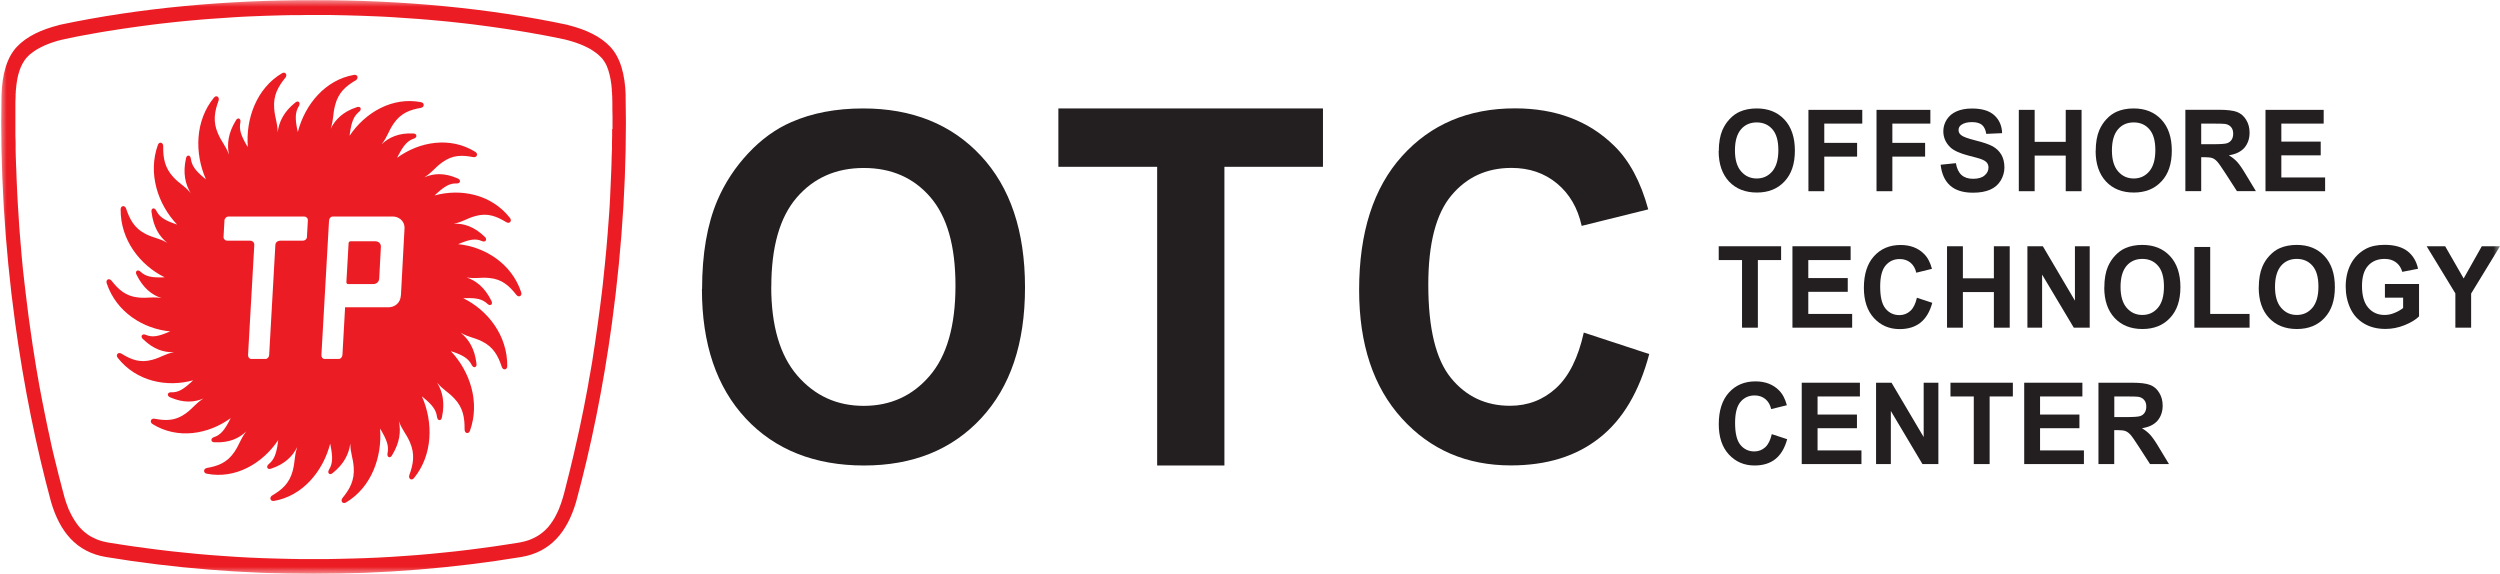<svg width="183" height="42" viewBox="0 0 183 42" fill="none" xmlns="http://www.w3.org/2000/svg">
<g clip-path="url(#clip0_537_9849)">
<mask id="mask0_537_9849" style="mask-type:luminance" maskUnits="userSpaceOnUse" x="0" y="0" width="183" height="42">
<path d="M183 0H0V42H183V0Z" fill="white"/>
</mask>
<g mask="url(#mask0_537_9849)">
<path d="M51.392 21.159C51.392 18.586 51.766 16.424 52.507 14.678C53.059 13.389 53.817 12.239 54.776 11.215C55.735 10.192 56.783 9.435 57.926 8.938C59.443 8.273 61.193 7.938 63.178 7.938C66.768 7.938 69.645 9.094 71.797 11.4C73.955 13.713 75.031 16.921 75.031 21.038C75.031 25.154 73.96 28.31 71.82 30.617C69.679 32.924 66.819 34.074 63.239 34.074C59.66 34.074 56.733 32.929 54.592 30.634C52.451 28.339 51.381 25.183 51.381 21.159M56.454 20.985C56.454 23.847 57.09 26.015 58.367 27.495C59.643 28.969 61.26 29.709 63.223 29.709C65.185 29.709 66.796 28.975 68.051 27.512C69.311 26.05 69.941 23.847 69.941 20.916C69.941 17.985 69.327 15.858 68.106 14.435C66.88 13.013 65.257 12.296 63.228 12.296C61.199 12.296 59.565 13.019 58.322 14.459C57.079 15.898 56.46 18.078 56.46 20.985" fill="#231F20"/>
<path d="M84.704 34.074V12.21H77.473V7.938H96.841V12.21H89.627V34.074H84.704Z" fill="#231F20"/>
<path d="M115.952 24.35L120.724 25.917C119.994 28.674 118.778 30.727 117.072 32.062C115.372 33.404 113.214 34.068 110.594 34.068C107.36 34.068 104.696 32.924 102.616 30.628C100.531 28.333 99.488 25.2 99.488 21.223C99.488 17.014 100.536 13.748 102.633 11.424C104.729 9.1 107.483 7.932 110.895 7.932C113.878 7.932 116.297 8.845 118.16 10.672C119.269 11.753 120.1 13.302 120.652 15.326L115.779 16.534C115.489 15.222 114.887 14.187 113.973 13.43C113.058 12.672 111.949 12.291 110.639 12.291C108.832 12.291 107.366 12.961 106.24 14.308C105.114 15.655 104.551 17.829 104.551 20.841C104.551 24.038 105.102 26.31 106.212 27.669C107.321 29.027 108.76 29.703 110.533 29.703C111.843 29.703 112.964 29.27 113.906 28.409C114.848 27.547 115.523 26.189 115.935 24.339" fill="#231F20"/>
<path d="M125.816 11.053C125.816 10.447 125.905 9.938 126.078 9.527C126.212 9.227 126.385 8.949 126.613 8.712C126.842 8.469 127.087 8.29 127.355 8.175C127.711 8.018 128.124 7.938 128.592 7.938C129.44 7.938 130.114 8.209 130.622 8.753C131.129 9.296 131.385 10.053 131.385 11.025C131.385 11.996 131.135 12.742 130.627 13.279C130.125 13.823 129.451 14.094 128.603 14.094C127.756 14.094 127.07 13.823 126.563 13.285C126.061 12.742 125.805 12.002 125.805 11.053M126.998 11.013C126.998 11.69 127.148 12.198 127.449 12.545C127.75 12.892 128.13 13.065 128.592 13.065C129.055 13.065 129.434 12.892 129.73 12.545C130.025 12.198 130.176 11.684 130.176 10.99C130.176 10.296 130.031 9.799 129.741 9.464C129.451 9.128 129.066 8.961 128.592 8.961C128.118 8.961 127.728 9.128 127.438 9.47C127.148 9.811 126.998 10.325 126.998 11.007" fill="#231F20"/>
<path d="M132.377 13.996V8.042H136.319V9.047H133.537V10.458H135.94V11.464H133.537V13.996H132.377Z" fill="#231F20"/>
<path d="M137.361 13.996V8.042H141.303V9.047H138.521V10.458H140.918V11.464H138.521V13.996H137.361Z" fill="#231F20"/>
<path d="M142.045 12.059L143.171 11.944C143.238 12.337 143.377 12.626 143.584 12.811C143.79 12.996 144.074 13.088 144.426 13.088C144.799 13.088 145.083 13.008 145.273 12.84C145.463 12.678 145.557 12.487 145.557 12.268C145.557 12.129 145.518 12.007 145.44 11.909C145.362 11.811 145.223 11.724 145.022 11.649C144.888 11.597 144.576 11.51 144.091 11.389C143.472 11.227 143.032 11.03 142.781 10.799C142.43 10.47 142.251 10.071 142.251 9.602C142.251 9.302 142.335 9.013 142.502 8.753C142.669 8.487 142.909 8.29 143.221 8.151C143.534 8.013 143.913 7.943 144.353 7.943C145.072 7.943 145.619 8.105 145.981 8.435C146.343 8.764 146.539 9.198 146.555 9.747L145.396 9.799C145.345 9.493 145.239 9.273 145.078 9.14C144.916 9.007 144.671 8.938 144.342 8.938C144.013 8.938 143.74 9.007 143.55 9.152C143.428 9.244 143.366 9.365 143.366 9.522C143.366 9.66 143.422 9.782 143.539 9.88C143.684 10.007 144.041 10.14 144.604 10.279C145.167 10.418 145.585 10.562 145.858 10.707C146.126 10.857 146.338 11.054 146.494 11.314C146.644 11.568 146.723 11.886 146.723 12.262C146.723 12.603 146.628 12.921 146.449 13.222C146.265 13.522 146.009 13.742 145.674 13.886C145.34 14.031 144.922 14.106 144.426 14.106C143.701 14.106 143.143 13.933 142.753 13.586C142.363 13.239 142.129 12.73 142.056 12.065" fill="#231F20"/>
<path d="M147.777 13.996V8.042H148.937V10.383H151.212V8.042H152.371V13.996H151.212V11.389H148.937V13.996H147.777Z" fill="#231F20"/>
<path d="M153.406 11.053C153.406 10.447 153.495 9.938 153.668 9.527C153.802 9.227 153.975 8.949 154.203 8.712C154.432 8.469 154.677 8.29 154.945 8.175C155.302 8.018 155.714 7.938 156.182 7.938C157.03 7.938 157.704 8.209 158.212 8.753C158.719 9.296 158.976 10.053 158.976 11.025C158.976 11.996 158.725 12.742 158.217 13.279C157.716 13.823 157.041 14.094 156.194 14.094C155.346 14.094 154.66 13.823 154.159 13.285C153.657 12.742 153.4 12.002 153.4 11.053M154.593 11.013C154.593 11.69 154.744 12.198 155.045 12.545C155.346 12.892 155.725 13.065 156.188 13.065C156.651 13.065 157.03 12.892 157.325 12.545C157.621 12.198 157.771 11.684 157.771 10.99C157.771 10.296 157.626 9.799 157.336 9.464C157.047 9.128 156.667 8.961 156.188 8.961C155.709 8.961 155.324 9.128 155.034 9.47C154.744 9.811 154.593 10.325 154.593 11.007" fill="#231F20"/>
<path d="M159.969 13.996V8.036H162.411C163.024 8.036 163.47 8.088 163.749 8.198C164.027 8.302 164.25 8.493 164.418 8.77C164.585 9.042 164.669 9.354 164.669 9.707C164.669 10.152 164.54 10.522 164.29 10.817C164.033 11.106 163.66 11.291 163.152 11.366C163.403 11.516 163.609 11.684 163.771 11.863C163.933 12.042 164.156 12.366 164.429 12.828L165.131 13.99H163.743L162.907 12.695C162.606 12.233 162.405 11.938 162.294 11.822C162.182 11.701 162.071 11.62 161.948 11.574C161.825 11.528 161.63 11.505 161.363 11.505H161.128V13.99H159.969V13.996ZM161.128 10.556H161.987C162.544 10.556 162.89 10.533 163.03 10.481C163.169 10.435 163.275 10.348 163.353 10.233C163.431 10.111 163.47 9.967 163.47 9.788C163.47 9.585 163.42 9.423 163.314 9.302C163.208 9.18 163.063 9.1 162.879 9.071C162.784 9.059 162.5 9.048 162.032 9.048H161.128V10.556Z" fill="#231F20"/>
<path d="M165.834 13.996V8.042H170.093V9.047H166.994V10.366H169.876V11.371H166.994V12.99H170.199V13.996H165.834Z" fill="#231F20"/>
<path d="M127.517 23.986V19.037H125.811V18.026H130.377V19.037H128.676V23.986H127.517Z" fill="#231F20"/>
<path d="M131.207 23.986V18.026H135.466V19.037H132.367V20.355H135.255V21.361H132.367V22.98H135.578V23.986H131.207Z" fill="#231F20"/>
<path d="M140.316 21.795L141.442 22.165C141.269 22.812 140.979 23.298 140.583 23.616C140.182 23.934 139.675 24.09 139.056 24.09C138.292 24.09 137.668 23.818 137.171 23.281C136.681 22.743 136.436 22.003 136.436 21.067C136.436 20.078 136.681 19.303 137.177 18.754C137.673 18.205 138.32 17.933 139.123 17.933C139.825 17.933 140.4 18.147 140.834 18.581C141.096 18.835 141.292 19.199 141.42 19.679L140.271 19.962C140.204 19.65 140.059 19.407 139.848 19.228C139.63 19.049 139.368 18.962 139.061 18.962C138.638 18.962 138.292 19.118 138.024 19.436C137.757 19.754 137.629 20.269 137.629 20.98C137.629 21.731 137.757 22.269 138.019 22.587C138.281 22.905 138.621 23.067 139.039 23.067C139.346 23.067 139.613 22.963 139.836 22.76C140.059 22.558 140.216 22.24 140.316 21.801" fill="#231F20"/>
<path d="M142.523 23.986V18.026H143.683V20.373H145.952V18.026H147.112V23.986H145.952V21.379H143.683V23.986H142.523Z" fill="#231F20"/>
<path d="M148.406 23.986V18.026H149.538L151.885 22.009V18.026H152.967V23.986H151.802L149.482 20.101V23.986H148.406Z" fill="#231F20"/>
<path d="M154.037 21.043C154.037 20.436 154.126 19.928 154.299 19.517C154.433 19.217 154.605 18.939 154.834 18.702C155.063 18.459 155.308 18.28 155.576 18.164C155.932 18.008 156.345 17.927 156.813 17.927C157.661 17.927 158.335 18.199 158.843 18.742C159.35 19.286 159.606 20.043 159.606 21.015C159.606 21.986 159.356 22.732 158.848 23.269C158.346 23.813 157.672 24.084 156.824 24.084C155.977 24.084 155.291 23.813 154.789 23.275C154.288 22.732 154.031 21.991 154.031 21.043M155.224 21.003C155.224 21.679 155.375 22.188 155.676 22.535C155.977 22.882 156.356 23.055 156.819 23.055C157.282 23.055 157.661 22.882 157.956 22.535C158.252 22.188 158.402 21.674 158.402 20.98C158.402 20.286 158.257 19.789 157.967 19.454C157.677 19.118 157.293 18.951 156.819 18.951C156.345 18.951 155.955 19.118 155.665 19.459C155.375 19.8 155.224 20.315 155.224 20.997" fill="#231F20"/>
<path d="M160.627 23.986V18.078H161.787V22.98H164.669V23.986H160.627Z" fill="#231F20"/>
<path d="M165.343 21.043C165.343 20.436 165.433 19.928 165.606 19.517C165.734 19.217 165.912 18.939 166.141 18.702C166.369 18.459 166.615 18.28 166.882 18.164C167.239 18.008 167.652 17.927 168.12 17.927C168.967 17.927 169.642 18.199 170.149 18.742C170.657 19.286 170.913 20.043 170.913 21.015C170.913 21.986 170.662 22.732 170.155 23.269C169.653 23.813 168.978 24.084 168.131 24.084C167.284 24.084 166.598 23.813 166.096 23.275C165.589 22.732 165.338 21.991 165.338 21.043M166.531 21.003C166.531 21.679 166.682 22.188 166.983 22.535C167.284 22.882 167.663 23.055 168.125 23.055C168.588 23.055 168.967 22.882 169.263 22.535C169.558 22.188 169.709 21.674 169.709 20.98C169.709 20.286 169.564 19.789 169.274 19.454C168.984 19.118 168.599 18.951 168.125 18.951C167.652 18.951 167.261 19.118 166.971 19.459C166.682 19.8 166.531 20.315 166.531 20.997" fill="#231F20"/>
<path d="M174.576 21.795V20.789H177.074V23.159C176.834 23.402 176.477 23.616 176.02 23.801C175.558 23.986 175.095 24.078 174.621 24.078C174.019 24.078 173.495 23.951 173.049 23.685C172.603 23.425 172.268 23.049 172.04 22.564C171.817 22.078 171.705 21.546 171.705 20.98C171.705 20.361 171.828 19.806 172.079 19.326C172.329 18.847 172.697 18.477 173.177 18.216C173.545 18.02 174.002 17.922 174.554 17.922C175.268 17.922 175.825 18.078 176.227 18.384C176.628 18.696 176.884 19.124 177.002 19.673L175.847 19.899C175.764 19.604 175.613 19.378 175.39 19.205C175.167 19.037 174.889 18.951 174.554 18.951C174.047 18.951 173.645 19.118 173.344 19.448C173.043 19.783 172.898 20.274 172.898 20.933C172.898 21.639 173.049 22.171 173.355 22.523C173.656 22.876 174.058 23.055 174.548 23.055C174.794 23.055 175.033 23.009 175.279 22.905C175.524 22.807 175.73 22.685 175.909 22.547V21.789H174.582L174.576 21.795Z" fill="#231F20"/>
<path d="M179.733 23.986V21.477L177.631 18.026H178.986L180.34 20.384L181.667 18.026H183L180.887 21.488V23.986H179.733Z" fill="#231F20"/>
<path d="M129.695 31.779L130.821 32.149C130.648 32.797 130.358 33.282 129.962 33.6C129.561 33.918 129.054 34.074 128.435 34.074C127.671 34.074 127.047 33.802 126.55 33.265C126.054 32.727 125.814 31.987 125.814 31.051C125.814 30.062 126.06 29.287 126.556 28.738C127.052 28.189 127.699 27.917 128.502 27.917C129.204 27.917 129.778 28.131 130.213 28.565C130.475 28.819 130.67 29.183 130.799 29.663L129.65 29.946C129.583 29.634 129.438 29.391 129.226 29.212C129.009 29.033 128.747 28.946 128.44 28.946C128.017 28.946 127.671 29.102 127.403 29.42C127.136 29.738 127.008 30.253 127.008 30.958C127.008 31.71 127.136 32.247 127.398 32.565C127.66 32.883 128 33.045 128.418 33.045C128.725 33.045 128.992 32.941 129.215 32.739C129.438 32.536 129.594 32.218 129.695 31.779Z" fill="#231F20"/>
<path d="M131.887 33.97V28.015H136.146V29.021H133.046V30.345H135.929V31.345H133.046V32.97H136.258V33.97H131.887Z" fill="#231F20"/>
<path d="M137.328 33.97V28.015H138.46L140.813 31.993V28.015H141.889V33.97H140.723L138.41 30.085V33.97H137.328Z" fill="#231F20"/>
<path d="M144.481 33.97V29.021H142.775V28.015H147.341V29.021H145.641V33.97H144.481Z" fill="#231F20"/>
<path d="M148.172 33.97V28.015H152.431V29.021H149.332V30.345H152.214V31.345H149.332V32.97H152.543V33.97H148.172Z" fill="#231F20"/>
<path d="M153.607 33.97V28.015H156.049C156.662 28.015 157.108 28.067 157.387 28.177C157.666 28.281 157.889 28.472 158.056 28.75C158.223 29.021 158.307 29.334 158.307 29.686C158.307 30.131 158.179 30.501 157.928 30.796C157.677 31.085 157.298 31.27 156.791 31.345C157.041 31.496 157.248 31.663 157.409 31.843C157.571 32.022 157.794 32.346 158.067 32.808L158.77 33.97H157.382L156.545 32.675C156.25 32.213 156.043 31.918 155.932 31.802C155.82 31.681 155.703 31.6 155.581 31.553C155.458 31.507 155.263 31.484 154.995 31.484H154.761V33.97H153.602H153.607ZM154.767 30.53H155.625C156.183 30.53 156.529 30.507 156.668 30.455C156.807 30.409 156.913 30.322 156.991 30.206C157.069 30.085 157.108 29.941 157.108 29.761C157.108 29.559 157.058 29.397 156.952 29.276C156.852 29.154 156.701 29.073 156.517 29.044C156.423 29.033 156.144 29.021 155.67 29.021H154.767V30.53Z" fill="#231F20"/>
<path d="M27.502 17.661H25.662C25.59 17.661 25.523 17.719 25.517 17.794L25.355 20.662C25.355 20.737 25.411 20.795 25.478 20.795H27.323C27.547 20.795 27.747 20.644 27.758 20.384L27.881 18.078C27.898 17.777 27.641 17.661 27.502 17.661Z" fill="#EC1C24"/>
<path d="M45.8 6.984C45.755 5.498 45.427 4.22 44.663 3.417C43.932 2.648 42.879 2.162 41.58 1.833L41.557 1.821C35.731 0.584 29.337 1.96202e-05 22.959 0.012C16.569 1.96202e-05 10.18 0.584 4.354 1.821L4.332 1.833C3.033 2.162 1.979 2.648 1.243 3.417C0.485 4.214 0.15 5.492 0.111 6.984C-4.7192e-05 12.181 0.318 17.846 1.115 23.68C1.756 28.345 2.654 32.733 3.735 36.733C4.376 38.924 5.592 40.416 7.761 40.774C12.734 41.595 17.846 42.006 22.953 42.006C28.066 42.006 33.172 41.595 38.145 40.774C40.314 40.416 41.529 38.924 42.171 36.733C43.258 32.739 44.155 28.345 44.791 23.68C45.588 17.846 45.906 12.181 45.795 6.984M44.808 9.446V9.944L44.797 10.441V10.944L44.774 11.447L44.763 11.955L44.746 12.464L44.724 12.973L44.702 13.482L44.679 13.996L44.657 14.511L44.629 15.031L44.596 15.551L44.557 16.072L44.518 16.592L44.479 17.118L44.434 17.644L44.39 18.176L44.339 18.708L44.289 19.234L44.233 19.771L44.178 20.303L44.122 20.841L44.061 21.373L43.994 21.91L43.927 22.448L43.854 22.986L43.782 23.529L43.721 23.963L43.659 24.391L43.598 24.819L43.537 25.246L43.47 25.668L43.408 26.09L43.342 26.512L43.269 26.934L43.197 27.351L43.118 27.767L43.052 28.183L42.974 28.599L42.895 29.01L42.817 29.42L42.739 29.831L42.656 30.235L42.572 30.64L42.489 31.045L42.405 31.444L42.316 31.843L42.226 32.241L42.137 32.635L42.048 33.028L41.959 33.415L41.864 33.802L41.775 34.184L41.68 34.571L41.585 34.947L41.49 35.323L41.396 35.699L41.301 36.074L41.201 36.433L41.145 36.606L41.089 36.785L41.028 36.953L40.966 37.115L40.905 37.277L40.838 37.427L40.766 37.577L40.693 37.722L40.621 37.861L40.543 37.994L40.465 38.121L40.381 38.242L40.297 38.364L40.208 38.479L40.119 38.589L40.024 38.687L39.929 38.786L39.829 38.878L39.729 38.965L39.623 39.046L39.511 39.127L39.4 39.202L39.283 39.271L39.166 39.335L39.037 39.398L38.909 39.456L38.77 39.514L38.63 39.56L38.48 39.607L38.329 39.647L38.168 39.682L37.995 39.717L37.075 39.861L36.15 40L35.218 40.127L34.282 40.248L33.351 40.358L32.408 40.456L31.466 40.549L30.524 40.63L29.582 40.699L28.634 40.763L27.692 40.815L26.739 40.855L25.791 40.884L24.837 40.907L23.884 40.925H22.964H22.044L21.096 40.907L20.149 40.884L19.201 40.855L18.253 40.815L17.305 40.763L16.363 40.699L15.415 40.63L14.473 40.549L13.531 40.456L12.594 40.358L11.658 40.248L10.721 40.127L9.79 40L8.859 39.861L7.939 39.717L7.766 39.682L7.605 39.647L7.448 39.607L7.303 39.56L7.164 39.514L7.03 39.456L6.902 39.398L6.774 39.335L6.651 39.271L6.534 39.202L6.423 39.127L6.317 39.046L6.211 38.965L6.11 38.878L6.01 38.786L5.915 38.687L5.82 38.589L5.731 38.479L5.642 38.364L5.558 38.242L5.475 38.121L5.397 37.994L5.319 37.861L5.241 37.722L5.168 37.577L5.096 37.427L5.023 37.277L4.962 37.115L4.901 36.953L4.839 36.785L4.783 36.606L4.728 36.433L4.633 36.074L4.533 35.699L4.438 35.323L4.337 34.947L4.243 34.571L4.148 34.184L4.053 33.802L3.958 33.415L3.864 33.028L3.774 32.635L3.691 32.241L3.607 31.843L3.518 31.444L3.434 31.045L3.351 30.64L3.267 30.235L3.189 29.831L3.105 29.42L3.027 29.01L2.949 28.599L2.871 28.183L2.799 27.767L2.726 27.351L2.654 26.934L2.587 26.512L2.52 26.09L2.453 25.668L2.386 25.246L2.325 24.819L2.263 24.391L2.202 23.963L2.141 23.529L2.068 22.986L2.001 22.448L1.935 21.91L1.868 21.373L1.806 20.841L1.745 20.303L1.684 19.771L1.633 19.234L1.583 18.708L1.539 18.176L1.494 17.644L1.45 17.118L1.41 16.592L1.377 16.072L1.344 15.551L1.31 15.031L1.282 14.511L1.254 13.996L1.232 13.482L1.21 12.973L1.193 12.464L1.171 11.955L1.154 11.447L1.143 10.944V10.441L1.126 9.944V9.446V8.955V8.464V7.978V7.492L1.143 7.018V6.891L1.154 6.77V6.648L1.171 6.533L1.182 6.417L1.193 6.301L1.204 6.192L1.221 6.076L1.238 5.966L1.254 5.862L1.271 5.758L1.293 5.66L1.316 5.561L1.338 5.463L1.366 5.371L1.394 5.284L1.422 5.191L1.45 5.105L1.483 5.018L1.516 4.937L1.55 4.856L1.589 4.781L1.622 4.706L1.661 4.636L1.7 4.573L1.739 4.509L1.778 4.446L1.817 4.388L1.856 4.33L1.901 4.278L1.946 4.226L1.99 4.18L2.04 4.128L2.091 4.076L2.146 4.024L2.202 3.972L2.263 3.925L2.325 3.879L2.386 3.833L2.447 3.787L2.514 3.74L2.581 3.694L2.654 3.648L2.726 3.602L2.799 3.561L2.877 3.521L2.955 3.48L3.033 3.44L3.116 3.399L3.2 3.359L3.284 3.318L3.373 3.284L3.468 3.243L3.557 3.209L3.652 3.174L3.746 3.139L3.847 3.104L3.947 3.07L4.048 3.041L4.153 3.006L4.259 2.977L4.371 2.948L4.482 2.92L4.605 2.891H4.616L5.118 2.781L5.659 2.671L6.211 2.567L6.757 2.469L7.309 2.37L7.867 2.278L8.424 2.191L8.987 2.104L9.55 2.023L10.119 1.942L10.688 1.867L11.256 1.792L11.831 1.723L12.41 1.659L12.99 1.596L13.57 1.538L14.15 1.486L14.73 1.434L15.315 1.387L15.9 1.347L16.486 1.307L17.077 1.266L17.662 1.231L18.253 1.202L18.844 1.179L19.435 1.156L20.032 1.139L20.623 1.122L21.213 1.11H21.81L22.401 1.098H24.14L24.732 1.11L25.328 1.122L25.919 1.139L26.51 1.156L27.101 1.179L27.692 1.202L28.283 1.231L28.868 1.266L29.459 1.307L30.045 1.347L30.63 1.387L31.215 1.434L31.795 1.486L32.375 1.538L32.955 1.596L33.535 1.659L34.114 1.723L34.689 1.792L35.258 1.867L35.826 1.942L36.395 2.023L36.958 2.104L37.521 2.191L38.078 2.278L38.636 2.37L39.188 2.469L39.734 2.567L40.281 2.671L40.827 2.781L41.329 2.885H41.34L41.463 2.92L41.574 2.948L41.68 2.977L41.786 3.006L41.892 3.041L41.992 3.07L42.098 3.104L42.199 3.139L42.293 3.174L42.388 3.209L42.483 3.243L42.572 3.284L42.661 3.318L42.751 3.359L42.834 3.399L42.918 3.44L43.001 3.48L43.079 3.521L43.157 3.561L43.23 3.602L43.302 3.648L43.375 3.694L43.442 3.74L43.509 3.787L43.576 3.833L43.642 3.879L43.698 3.925L43.76 3.972L43.815 4.024L43.871 4.076L43.927 4.128L43.977 4.18L44.027 4.226L44.072 4.278L44.116 4.33L44.155 4.388L44.2 4.446L44.239 4.509L44.278 4.573L44.317 4.636L44.356 4.706L44.39 4.781L44.423 4.856L44.456 4.937L44.484 5.018L44.518 5.105L44.546 5.191L44.568 5.284L44.596 5.371L44.618 5.463L44.641 5.561L44.663 5.66L44.685 5.758L44.702 5.862L44.718 5.966L44.735 6.076L44.752 6.192L44.763 6.301L44.774 6.417L44.785 6.533V6.648L44.802 6.77V6.891L44.813 7.018L44.825 7.492V7.978L44.836 8.464V8.955V9.446H44.808Z" fill="#EC1C24"/>
<path d="M33.49 17.893C33.54 17.869 33.59 17.852 33.641 17.829C34.377 17.523 34.822 17.442 35.285 17.65C35.553 17.765 35.703 17.511 35.464 17.314C34.711 16.592 33.958 16.343 33.217 16.378C33.919 16.233 34.12 16.002 34.806 15.812C35.703 15.563 36.361 15.84 37.058 16.262C37.298 16.413 37.504 16.176 37.331 15.956C35.977 14.222 33.735 13.777 31.812 14.308C31.851 14.274 31.895 14.233 31.934 14.193C32.531 13.643 32.921 13.406 33.423 13.43C33.713 13.447 33.769 13.152 33.484 13.054C32.542 12.643 31.751 12.678 31.065 12.979C31.678 12.591 31.795 12.296 32.375 11.88C33.139 11.325 33.847 11.348 34.633 11.499C34.917 11.556 35.023 11.256 34.795 11.117C32.955 9.973 30.702 10.36 29.069 11.551C29.097 11.499 29.119 11.447 29.147 11.395C29.526 10.666 29.816 10.302 30.295 10.146C30.574 10.059 30.53 9.759 30.229 9.77C29.208 9.724 28.472 10.042 27.931 10.568C28.383 9.984 28.394 9.672 28.801 9.065C29.337 8.273 30.006 8.036 30.803 7.897C31.081 7.851 31.087 7.527 30.825 7.481C28.729 7.065 26.727 8.232 25.59 9.938C25.59 9.88 25.607 9.822 25.612 9.764C25.724 8.943 25.886 8.504 26.287 8.18C26.521 7.995 26.382 7.735 26.103 7.851C25.127 8.169 24.547 8.735 24.207 9.418C24.436 8.706 24.347 8.406 24.531 7.695C24.776 6.758 25.328 6.296 26.03 5.885C26.276 5.741 26.181 5.434 25.919 5.481C23.806 5.839 22.317 7.654 21.799 9.666C21.788 9.608 21.776 9.55 21.76 9.493C21.598 8.683 21.604 8.203 21.877 7.764C22.033 7.51 21.821 7.307 21.598 7.521C20.784 8.175 20.422 8.909 20.327 9.678C20.31 8.932 20.126 8.678 20.07 7.938C19.992 6.972 20.366 6.336 20.884 5.694C21.069 5.469 20.879 5.22 20.645 5.359C18.783 6.458 17.974 8.695 18.142 10.77C18.108 10.724 18.08 10.672 18.052 10.626C17.64 9.92 17.489 9.47 17.595 8.961C17.657 8.666 17.394 8.55 17.255 8.834C16.703 9.735 16.603 10.556 16.759 11.314C16.502 10.62 16.246 10.447 15.956 9.776C15.566 8.891 15.711 8.163 15.995 7.377C16.095 7.099 15.833 6.932 15.661 7.146C14.267 8.845 14.239 11.239 15.075 13.129C15.031 13.094 14.992 13.06 14.947 13.025C14.322 12.51 14.038 12.14 13.971 11.62C13.932 11.314 13.648 11.308 13.609 11.62C13.38 12.666 13.559 13.47 13.954 14.129C13.486 13.568 13.191 13.499 12.695 12.973C12.048 12.279 11.936 11.551 11.947 10.707C11.947 10.412 11.652 10.348 11.557 10.608C10.805 12.701 11.557 14.962 12.962 16.436C12.912 16.419 12.856 16.401 12.806 16.384C12.053 16.124 11.663 15.881 11.435 15.413C11.301 15.141 11.028 15.239 11.095 15.54C11.228 16.604 11.652 17.303 12.237 17.771C11.613 17.413 11.318 17.453 10.676 17.135C9.84 16.719 9.5 16.066 9.232 15.274C9.138 14.996 8.837 15.043 8.831 15.32C8.809 17.557 10.253 19.413 12.053 20.298C11.998 20.298 11.942 20.303 11.892 20.303C11.1 20.326 10.654 20.24 10.286 19.887C10.074 19.679 9.846 19.864 10.007 20.13C10.476 21.084 11.111 21.587 11.814 21.818C11.111 21.702 10.844 21.847 10.136 21.778C9.21 21.691 8.68 21.2 8.168 20.552C7.989 20.321 7.721 20.471 7.811 20.737C8.519 22.853 10.481 24.073 12.46 24.258C12.41 24.281 12.36 24.304 12.304 24.321C11.568 24.634 11.122 24.709 10.66 24.506C10.392 24.391 10.242 24.645 10.481 24.836C11.234 25.564 11.986 25.807 12.728 25.778C12.031 25.923 11.825 26.154 11.139 26.339C10.242 26.587 9.584 26.316 8.892 25.888C8.647 25.738 8.446 25.98 8.619 26.194C9.974 27.923 12.221 28.374 14.139 27.836C14.1 27.877 14.055 27.917 14.016 27.952C13.425 28.507 13.029 28.738 12.533 28.715C12.243 28.698 12.187 28.992 12.472 29.091C13.414 29.501 14.205 29.461 14.891 29.172C14.278 29.559 14.166 29.848 13.587 30.27C12.823 30.825 12.115 30.802 11.323 30.652C11.044 30.594 10.933 30.894 11.161 31.039C13.001 32.184 15.259 31.796 16.887 30.605C16.865 30.657 16.837 30.709 16.809 30.756C16.436 31.484 16.14 31.848 15.661 31.999C15.382 32.091 15.426 32.392 15.727 32.374C16.748 32.421 17.484 32.103 18.024 31.582C17.578 32.166 17.562 32.478 17.155 33.086C16.619 33.877 15.945 34.114 15.153 34.253C14.874 34.305 14.869 34.623 15.131 34.675C17.233 35.092 19.229 33.918 20.366 32.213C20.36 32.27 20.349 32.328 20.344 32.386C20.232 33.207 20.07 33.652 19.675 33.97C19.441 34.155 19.58 34.421 19.859 34.3C20.834 33.976 21.414 33.415 21.754 32.727C21.526 33.432 21.615 33.739 21.431 34.45C21.186 35.386 20.634 35.849 19.931 36.265C19.686 36.41 19.786 36.71 20.048 36.67C22.156 36.311 23.65 34.49 24.168 32.478C24.179 32.536 24.191 32.594 24.202 32.646C24.363 33.461 24.358 33.935 24.085 34.375C23.929 34.629 24.14 34.831 24.363 34.617C25.177 33.97 25.54 33.23 25.64 32.467C25.657 33.213 25.835 33.461 25.891 34.201C25.963 35.167 25.601 35.803 25.077 36.444C24.893 36.67 25.083 36.918 25.317 36.785C27.184 35.687 27.987 33.444 27.82 31.374C27.848 31.426 27.881 31.473 27.909 31.519C28.322 32.224 28.478 32.669 28.366 33.184C28.305 33.479 28.573 33.589 28.706 33.311C29.258 32.409 29.359 31.588 29.197 30.831C29.459 31.53 29.71 31.698 30.006 32.369C30.39 33.253 30.251 33.982 29.966 34.768C29.866 35.045 30.128 35.213 30.301 34.999C31.689 33.299 31.723 30.906 30.886 29.021C30.931 29.056 30.976 29.091 31.02 29.125C31.639 29.64 31.929 30.004 31.99 30.524C32.029 30.825 32.314 30.837 32.353 30.524C32.576 29.478 32.397 28.669 32.001 28.015C32.475 28.576 32.765 28.646 33.261 29.172C33.914 29.86 34.014 30.6 34.008 31.438C34.008 31.738 34.304 31.796 34.399 31.536C35.157 29.443 34.399 27.177 32.999 25.703C33.05 25.72 33.105 25.738 33.161 25.755C33.914 26.015 34.304 26.258 34.533 26.721C34.666 26.992 34.94 26.894 34.873 26.587C34.744 25.524 34.31 24.83 33.724 24.356C34.349 24.714 34.65 24.674 35.291 24.992C36.127 25.408 36.467 26.061 36.729 26.853C36.824 27.131 37.125 27.085 37.131 26.801C37.153 24.564 35.709 22.708 33.908 21.83C33.964 21.83 34.02 21.83 34.075 21.824C34.873 21.801 35.307 21.887 35.681 22.24C35.893 22.448 36.116 22.263 35.96 21.997C35.486 21.049 34.856 20.546 34.154 20.309C34.861 20.425 35.123 20.28 35.826 20.35C36.752 20.436 37.281 20.928 37.794 21.581C37.972 21.812 38.24 21.656 38.151 21.39C37.448 19.28 35.475 18.055 33.501 17.869M22.473 17.338C22.468 17.494 22.334 17.615 22.178 17.615H20.567C20.294 17.621 20.16 17.737 20.154 17.974L19.703 25.98C19.697 26.142 19.574 26.275 19.441 26.275H18.387C18.253 26.275 18.153 26.148 18.158 25.98L18.61 17.997C18.638 17.771 18.537 17.644 18.309 17.615H16.625C16.474 17.615 16.352 17.488 16.363 17.338L16.43 16.135C16.441 15.979 16.575 15.852 16.725 15.852H22.273C22.423 15.852 22.546 15.979 22.535 16.135L22.468 17.338H22.473ZM29.342 21.627C29.314 22.182 28.896 22.494 28.422 22.494H25.261L25.066 25.98C25.055 26.142 24.938 26.275 24.804 26.275H23.756C23.622 26.275 23.516 26.148 23.527 25.98L24.085 16.147C24.096 15.985 24.213 15.852 24.347 15.852H28.796C29.097 15.852 29.643 16.101 29.61 16.736L29.348 21.616L29.342 21.627Z" fill="#EC1C24"/>
</g>
</g>
<defs>
<clipPath id="clip0_537_9849">
<rect width="183" height="42" fill="white"/>
</clipPath>
</defs>
</svg>

